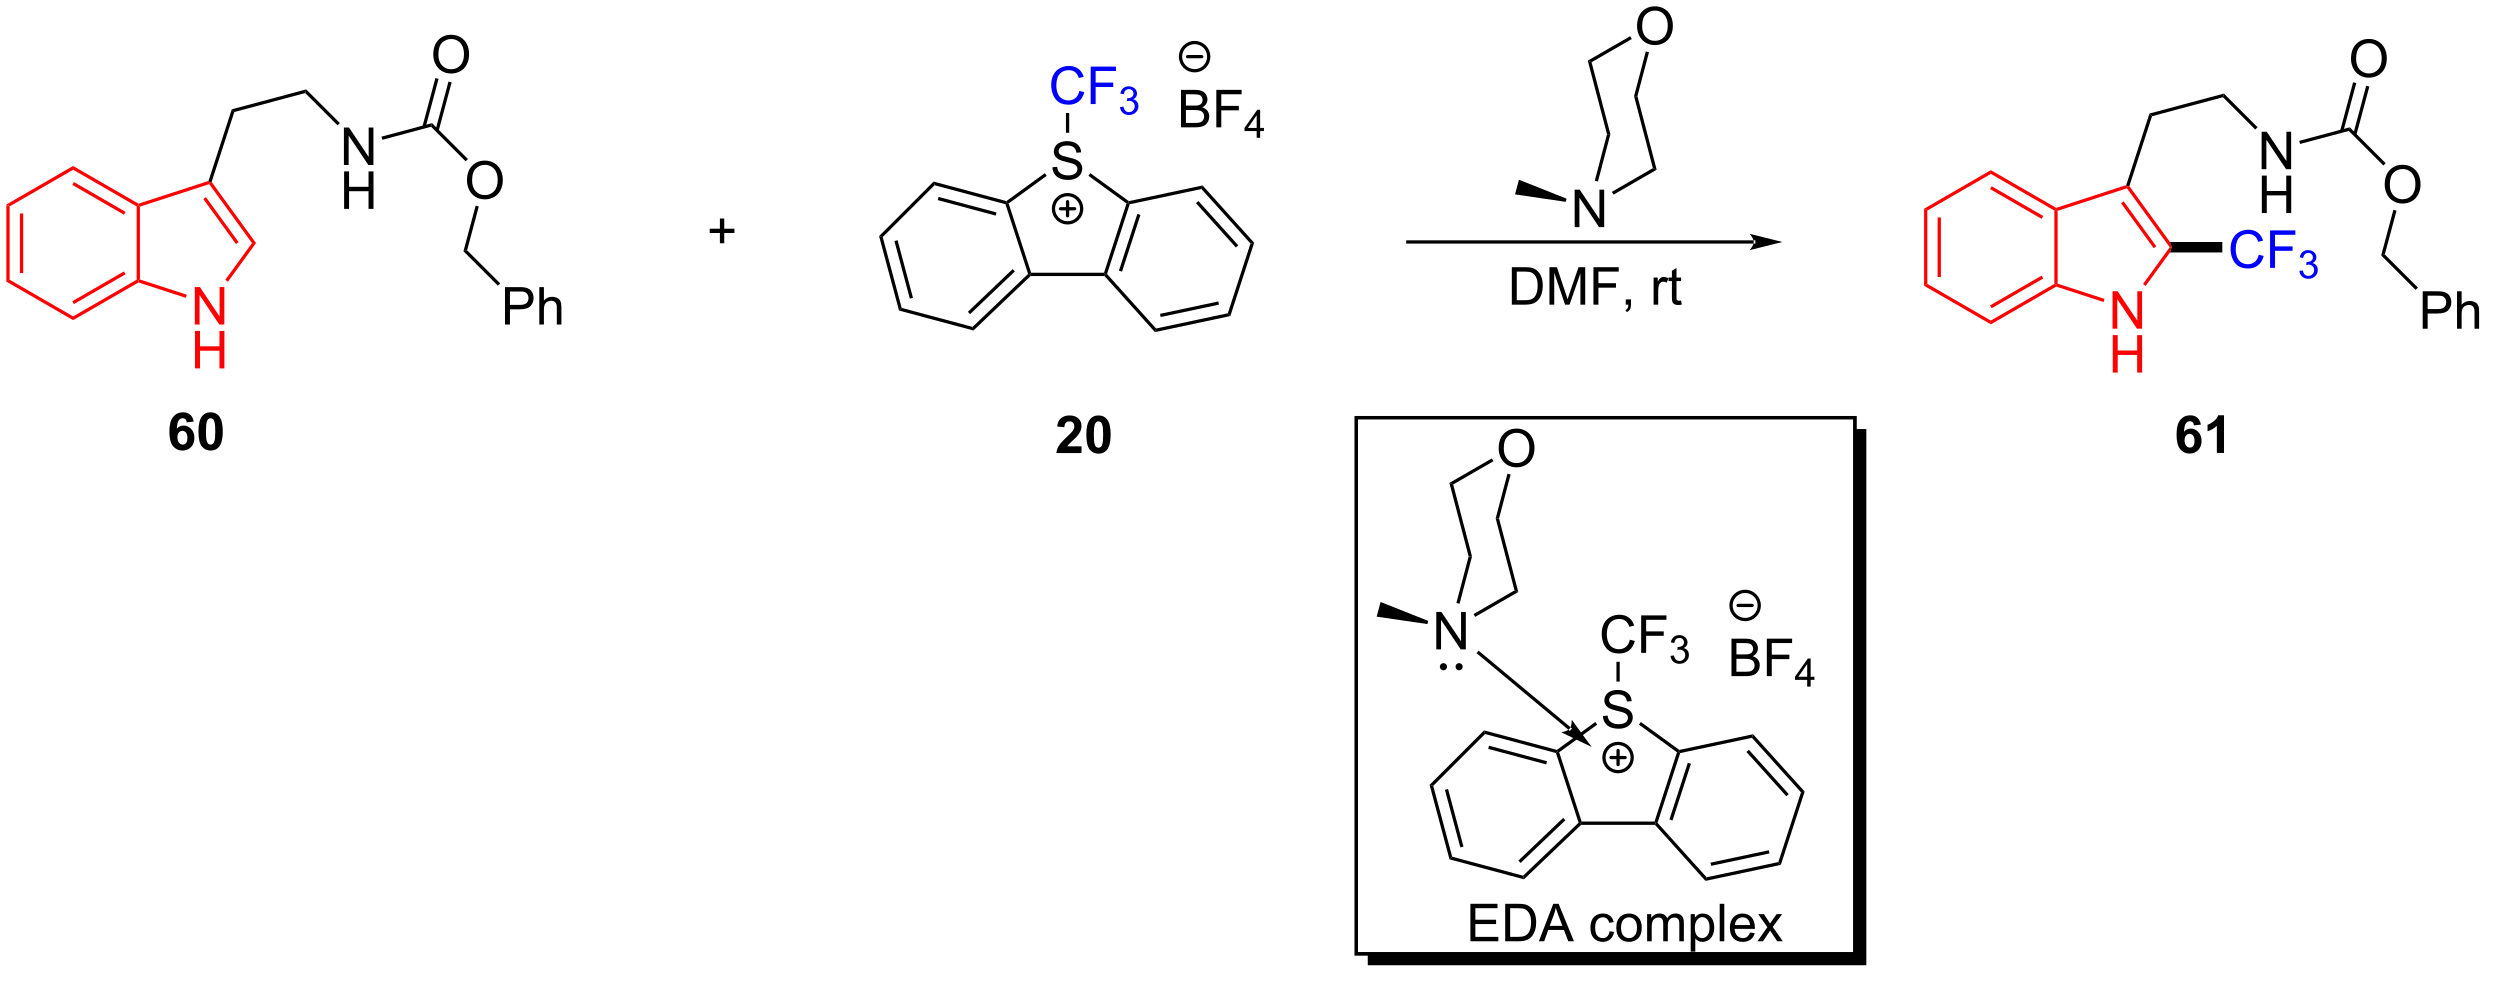 <?xml version="1.0" encoding="UTF-8"?>
<!DOCTYPE svg PUBLIC '-//W3C//DTD SVG 1.0//EN'
          'http://www.w3.org/TR/2001/REC-SVG-20010904/DTD/svg10.dtd'>
<svg stroke-dasharray="none" shape-rendering="auto" xmlns="http://www.w3.org/2000/svg" font-family="'Dialog'" text-rendering="auto" width="1024" fill-opacity="1" color-interpolation="auto" color-rendering="auto" preserveAspectRatio="xMidYMid meet" font-size="12px" viewBox="0 0 1024 405" fill="black" xmlns:xlink="http://www.w3.org/1999/xlink" stroke="black" image-rendering="auto" stroke-miterlimit="10" stroke-linecap="square" stroke-linejoin="miter" font-style="normal" stroke-width="1" height="405" stroke-dashoffset="0" font-weight="normal" stroke-opacity="1"
><!--Generated by the Batik Graphics2D SVG Generator--><defs id="genericDefs"
  /><g
  ><defs id="defs1"
    ><clipPath clipPathUnits="userSpaceOnUse" id="clipPath1"
      ><path d="M0.646 1.671 L393.745 1.671 L393.745 156.892 L0.646 156.892 L0.646 1.671 Z"
      /></clipPath
      ><clipPath clipPathUnits="userSpaceOnUse" id="clipPath2"
      ><path d="M-1.222 20.577 L-1.222 170.615 L380.223 170.615 L380.223 20.577 Z"
      /></clipPath
      ><clipPath clipPathUnits="userSpaceOnUse" id="clipPath3"
      ><path d="M-1.222 20.577 L-1.222 170.509 L379.975 170.509 L379.975 20.577 Z"
      /></clipPath
    ></defs
    ><g fill="red" transform="scale(2.605,2.605) translate(-0.646,-1.671) matrix(1.029,0,0,1.029,1.903,-19.494)" stroke="red"
    ><path d="M-0.25 51.848 L0.25 52.137 L0.25 63.348 L-0.25 63.637 ZM1.82 53.188 L1.82 62.298 L2.32 62.298 L2.32 53.188 Z" stroke="none" clip-path="url(#clipPath3)"
    /></g
    ><g fill="red" transform="matrix(2.679,0,0,2.679,3.275,-55.134)" stroke="red"
    ><path d="M-0.25 63.637 L0.25 63.348 L9.959 68.954 L9.959 69.531 Z" stroke="none" clip-path="url(#clipPath3)"
    /></g
    ><g fill="red" transform="matrix(2.679,0,0,2.679,3.275,-55.134)" stroke="red"
    ><path d="M9.959 69.531 L9.959 68.954 L19.669 63.348 L19.919 63.493 L19.947 63.765 ZM10.084 67.069 L17.974 62.514 L17.724 62.081 L9.834 66.636 Z" stroke="none" clip-path="url(#clipPath3)"
    /></g
    ><g fill="red" transform="matrix(2.679,0,0,2.679,3.275,-55.134)" stroke="red"
    ><path d="M20.169 63.311 L19.919 63.493 L19.669 63.348 L19.669 52.137 L19.919 51.993 L20.169 52.174 Z" stroke="none" clip-path="url(#clipPath3)"
    /></g
    ><g fill="red" transform="matrix(2.679,0,0,2.679,3.275,-55.134)" stroke="red"
    ><path d="M19.947 51.721 L19.919 51.993 L19.669 52.137 L9.959 46.531 L9.959 45.954 ZM17.974 52.971 L10.084 48.416 L9.834 48.849 L17.724 53.404 Z" stroke="none" clip-path="url(#clipPath3)"
    /></g
    ><g fill="red" transform="matrix(2.679,0,0,2.679,3.275,-55.134)" stroke="red"
    ><path d="M9.959 45.954 L9.959 46.531 L0.25 52.137 L-0.25 51.848 Z" stroke="none" clip-path="url(#clipPath3)"
    /></g
    ><g fill="red" transform="matrix(2.679,0,0,2.679,3.275,-55.134)" stroke="red"
    ><path d="M28.565 70.196 L28.565 64.47 L29.344 64.47 L32.352 68.965 L32.352 64.47 L33.078 64.47 L33.078 70.196 L32.299 70.196 L29.292 65.696 L29.292 70.196 L28.565 70.196 Z" stroke="none" clip-path="url(#clipPath3)"
    /></g
    ><g fill="red" transform="matrix(2.679,0,0,2.679,3.275,-55.134)" stroke="red"
    ><path d="M28.596 76.905 L28.596 71.178 L29.354 71.178 L29.354 73.53 L32.331 73.53 L32.331 71.178 L33.089 71.178 L33.089 76.905 L32.331 76.905 L32.331 74.204 L29.354 74.204 L29.354 76.905 L28.596 76.905 Z" stroke="none" clip-path="url(#clipPath3)"
    /></g
    ><g fill="red" transform="matrix(2.679,0,0,2.679,3.275,-55.134)" stroke="red"
    ><path d="M19.947 63.765 L19.919 63.493 L20.169 63.311 L27.342 65.642 L27.188 66.118 Z" stroke="none" clip-path="url(#clipPath3)"
    /></g
    ><g fill="red" transform="matrix(2.679,0,0,2.679,3.275,-55.134)" stroke="red"
    ><path d="M33.629 63.655 L33.224 63.361 L37.306 57.743 L37.924 57.743 Z" stroke="none" clip-path="url(#clipPath3)"
    /></g
    ><g fill="red" transform="matrix(2.679,0,0,2.679,3.275,-55.134)" stroke="red"
    ><path d="M37.924 57.743 L37.306 57.743 L30.76 48.733 L30.856 48.439 L31.133 48.395 ZM35.259 57.596 L30.267 50.725 L29.863 51.019 L34.854 57.89 Z" stroke="none" clip-path="url(#clipPath3)"
    /></g
    ><g fill="red" transform="matrix(2.679,0,0,2.679,3.275,-55.134)" stroke="red"
    ><path d="M30.657 48.241 L30.856 48.439 L30.76 48.733 L20.169 52.174 L19.919 51.993 L19.947 51.721 Z" stroke="none" clip-path="url(#clipPath3)"
    /></g
    ><g transform="matrix(2.679,0,0,2.679,3.275,-55.134)"
    ><path d="M31.133 48.395 L30.856 48.439 L30.657 48.241 L34.214 37.295 L34.605 37.708 Z" stroke="none" clip-path="url(#clipPath3)"
    /></g
    ><g transform="matrix(2.679,0,0,2.679,3.275,-55.134)"
    ><path d="M108.844 57.774 L108.844 56.204 L107.284 56.204 L107.284 55.547 L108.844 55.547 L108.844 53.99 L109.508 53.99 L109.508 55.547 L111.065 55.547 L111.065 56.204 L109.508 56.204 L109.508 57.774 L108.844 57.774 Z" stroke="none" clip-path="url(#clipPath3)"
    /></g
    ><g transform="matrix(2.679,0,0,2.679,3.275,-55.134)"
    ><path d="M159.686 46.147 L160.403 46.084 Q160.452 46.514 160.637 46.79 Q160.824 47.066 161.215 47.235 Q161.606 47.404 162.093 47.404 Q162.528 47.404 162.858 47.277 Q163.192 47.147 163.353 46.923 Q163.514 46.699 163.514 46.433 Q163.514 46.162 163.358 45.962 Q163.202 45.761 162.843 45.623 Q162.613 45.535 161.824 45.344 Q161.035 45.154 160.718 44.988 Q160.309 44.772 160.106 44.454 Q159.905 44.136 159.905 43.74 Q159.905 43.308 160.15 42.93 Q160.397 42.553 160.869 42.358 Q161.343 42.162 161.921 42.162 Q162.559 42.162 163.043 42.368 Q163.53 42.574 163.791 42.972 Q164.054 43.37 164.074 43.873 L163.348 43.928 Q163.288 43.386 162.949 43.11 Q162.613 42.831 161.952 42.831 Q161.264 42.831 160.949 43.084 Q160.637 43.334 160.637 43.691 Q160.637 43.998 160.858 44.199 Q161.077 44.397 162.001 44.608 Q162.926 44.816 163.27 44.972 Q163.77 45.201 164.007 45.555 Q164.246 45.91 164.246 46.37 Q164.246 46.826 163.983 47.233 Q163.723 47.636 163.231 47.863 Q162.741 48.087 162.129 48.087 Q161.35 48.087 160.824 47.86 Q160.301 47.631 160.001 47.178 Q159.702 46.722 159.686 46.147 Z" stroke="none" clip-path="url(#clipPath3)"
    /></g
    ><g transform="matrix(2.679,0,0,2.679,3.275,-55.134)"
    ><path d="M156.352 62.784 L156.252 62.534 L156.434 62.284 L167.57 62.284 L167.752 62.534 L167.641 62.784 Z" stroke="none" clip-path="url(#clipPath3)"
    /></g
    ><g transform="matrix(2.679,0,0,2.679,3.275,-55.134)"
    ><path d="M168.034 62.474 L167.752 62.534 L167.57 62.284 L171.012 51.693 L171.306 51.597 L171.499 51.812 ZM170.328 62.115 L173.143 53.451 L172.667 53.296 L169.852 61.96 Z" stroke="none" clip-path="url(#clipPath3)"
    /></g
    ><g transform="matrix(2.679,0,0,2.679,3.275,-55.134)"
    ><path d="M171.363 51.33 L171.306 51.597 L171.012 51.693 L165.188 47.462 L165.482 47.057 Z" stroke="none" clip-path="url(#clipPath3)"
    /></g
    ><g transform="matrix(2.679,0,0,2.679,3.275,-55.134)"
    ><path d="M158.519 47.059 L158.813 47.463 L152.992 51.693 L152.698 51.597 L152.648 51.325 Z" stroke="none" clip-path="url(#clipPath3)"
    /></g
    ><g transform="matrix(2.679,0,0,2.679,3.275,-55.134)"
    ><path d="M152.502 51.804 L152.698 51.597 L152.992 51.693 L156.434 62.284 L156.252 62.534 L155.966 62.462 Z" stroke="none" clip-path="url(#clipPath3)"
    /></g
    ><g transform="matrix(2.679,0,0,2.679,3.275,-55.134)"
    ><path d="M152.648 51.325 L152.698 51.597 L152.502 51.804 L141.665 48.9 L141.515 48.342 ZM151.142 53.064 L142.274 50.688 L142.144 51.171 L151.012 53.547 Z" stroke="none" clip-path="url(#clipPath3)"
    /></g
    ><g transform="matrix(2.679,0,0,2.679,3.275,-55.134)"
    ><path d="M141.515 48.342 L141.665 48.9 L133.737 56.827 L133.179 56.678 Z" stroke="none" clip-path="url(#clipPath3)"
    /></g
    ><g transform="matrix(2.679,0,0,2.679,3.275,-55.134)"
    ><path d="M133.179 56.678 L133.737 56.827 L136.639 67.657 L136.231 68.065 ZM135.526 57.436 L137.883 66.235 L138.366 66.106 L136.009 57.306 Z" stroke="none" clip-path="url(#clipPath3)"
    /></g
    ><g transform="matrix(2.679,0,0,2.679,3.275,-55.134)"
    ><path d="M136.231 68.065 L136.639 67.657 L147.472 70.559 L147.614 71.115 Z" stroke="none" clip-path="url(#clipPath3)"
    /></g
    ><g transform="matrix(2.679,0,0,2.679,3.275,-55.134)"
    ><path d="M147.614 71.115 L147.472 70.559 L155.966 62.462 L156.252 62.534 L156.352 62.784 ZM147.101 68.611 L153.943 62.088 L153.598 61.726 L146.756 68.249 Z" stroke="none" clip-path="url(#clipPath3)"
    /></g
    ><g transform="matrix(2.679,0,0,2.679,3.275,-55.134)"
    ><path d="M167.641 62.784 L167.752 62.534 L168.034 62.474 L175.536 70.806 L175.358 71.355 Z" stroke="none" clip-path="url(#clipPath3)"
    /></g
    ><g transform="matrix(2.679,0,0,2.679,3.275,-55.134)"
    ><path d="M175.358 71.355 L175.536 70.806 L186.502 68.475 L186.889 68.904 ZM176.238 69.052 L185.148 67.158 L185.044 66.669 L176.134 68.563 Z" stroke="none" clip-path="url(#clipPath3)"
    /></g
    ><g transform="matrix(2.679,0,0,2.679,3.275,-55.134)"
    ><path d="M186.889 68.904 L186.502 68.475 L189.967 57.812 L190.532 57.692 Z" stroke="none" clip-path="url(#clipPath3)"
    /></g
    ><g transform="matrix(2.679,0,0,2.679,3.275,-55.134)"
    ><path d="M190.532 57.692 L189.967 57.812 L182.465 49.481 L182.643 48.932 ZM188.097 58.082 L182.001 51.312 L181.63 51.647 L187.726 58.417 Z" stroke="none" clip-path="url(#clipPath3)"
    /></g
    ><g transform="matrix(2.679,0,0,2.679,3.275,-55.134)"
    ><path d="M182.643 48.932 L182.465 49.481 L171.499 51.812 L171.306 51.597 L171.363 51.33 Z" stroke="none" clip-path="url(#clipPath3)"
    /></g
    ><g fill="blue" transform="matrix(2.679,0,0,2.679,3.275,-55.134)" stroke="blue"
    ><path d="M163.805 34.48 L164.563 34.67 Q164.326 35.605 163.706 36.097 Q163.086 36.587 162.193 36.587 Q161.266 36.587 160.685 36.209 Q160.107 35.831 159.802 35.118 Q159.5 34.402 159.5 33.581 Q159.5 32.686 159.841 32.022 Q160.185 31.355 160.815 31.009 Q161.446 30.662 162.203 30.662 Q163.063 30.662 163.649 31.1 Q164.235 31.537 164.466 32.331 L163.719 32.506 Q163.521 31.881 163.141 31.597 Q162.763 31.311 162.188 31.311 Q161.529 31.311 161.084 31.628 Q160.641 31.943 160.461 32.477 Q160.282 33.011 160.282 33.576 Q160.282 34.308 160.495 34.852 Q160.709 35.397 161.157 35.667 Q161.607 35.936 162.131 35.936 Q162.766 35.936 163.206 35.568 Q163.649 35.201 163.805 34.48 ZM165.536 36.488 L165.536 30.761 L169.4 30.761 L169.4 31.436 L166.293 31.436 L166.293 33.209 L168.981 33.209 L168.981 33.886 L166.293 33.886 L166.293 36.488 L165.536 36.488 Z" stroke="none" clip-path="url(#clipPath3)"
    /></g
    ><g fill="blue" transform="matrix(2.679,0,0,2.679,3.275,-55.134)" stroke="blue"
    ><path d="M170.018 36.953 L170.545 36.883 Q170.637 37.332 170.854 37.529 Q171.073 37.726 171.387 37.726 Q171.758 37.726 172.014 37.469 Q172.272 37.211 172.272 36.83 Q172.272 36.467 172.034 36.232 Q171.797 35.996 171.43 35.996 Q171.282 35.996 171.059 36.054 L171.118 35.592 Q171.17 35.597 171.202 35.597 Q171.539 35.597 171.809 35.422 Q172.078 35.246 172.078 34.879 Q172.078 34.59 171.881 34.4 Q171.686 34.209 171.375 34.209 Q171.067 34.209 170.862 34.402 Q170.657 34.596 170.598 34.982 L170.071 34.889 Q170.168 34.357 170.51 34.066 Q170.854 33.775 171.364 33.775 Q171.715 33.775 172.01 33.926 Q172.307 34.076 172.463 34.338 Q172.619 34.597 172.619 34.89 Q172.619 35.17 172.469 35.398 Q172.321 35.627 172.028 35.761 Q172.409 35.849 172.619 36.127 Q172.831 36.402 172.831 36.818 Q172.831 37.381 172.42 37.773 Q172.01 38.164 171.383 38.164 Q170.819 38.164 170.444 37.828 Q170.071 37.49 170.018 36.953 Z" stroke="none" clip-path="url(#clipPath3)"
    /></g
    ><g transform="matrix(2.679,0,0,2.679,3.275,-55.134)"
    ><path d="M162.252 40.881 L161.752 40.881 L161.752 37.856 L162.252 37.856 Z" stroke="none" clip-path="url(#clipPath3)"
    /></g
    ><g transform="matrix(2.679,0,0,2.679,3.275,-55.134)"
    ><path d="M179.339 40.049 L179.339 34.322 L181.488 34.322 Q182.144 34.322 182.54 34.497 Q182.938 34.669 183.162 35.031 Q183.386 35.393 183.386 35.786 Q183.386 36.153 183.185 36.479 Q182.988 36.802 182.587 37.002 Q183.105 37.153 183.383 37.52 Q183.665 37.888 183.665 38.388 Q183.665 38.791 183.493 39.138 Q183.323 39.481 183.073 39.669 Q182.823 39.856 182.446 39.953 Q182.071 40.049 181.524 40.049 L179.339 40.049 ZM180.097 36.729 L181.337 36.729 Q181.839 36.729 182.058 36.661 Q182.347 36.575 182.493 36.377 Q182.641 36.177 182.641 35.877 Q182.641 35.591 182.503 35.374 Q182.368 35.158 182.113 35.078 Q181.86 34.997 181.243 34.997 L180.097 34.997 L180.097 36.729 ZM180.097 39.372 L181.524 39.372 Q181.891 39.372 182.04 39.346 Q182.3 39.299 182.475 39.19 Q182.652 39.08 182.764 38.872 Q182.878 38.661 182.878 38.388 Q182.878 38.067 182.714 37.833 Q182.55 37.596 182.258 37.499 Q181.969 37.403 181.423 37.403 L180.097 37.403 L180.097 39.372 ZM184.745 40.049 L184.745 34.322 L188.61 34.322 L188.61 34.997 L185.503 34.997 L185.503 36.77 L188.191 36.77 L188.191 37.447 L185.503 37.447 L185.503 40.049 L184.745 40.049 Z" stroke="none" clip-path="url(#clipPath3)"
    /></g
    ><g transform="matrix(2.679,0,0,2.679,3.275,-55.134)"
    ><path d="M190.915 41.649 L190.915 40.62 L189.052 40.62 L189.052 40.137 L191.013 37.354 L191.443 37.354 L191.443 40.137 L192.023 40.137 L192.023 40.62 L191.443 40.62 L191.443 41.649 L190.915 41.649 ZM190.915 40.137 L190.915 38.2 L189.571 40.137 L190.915 40.137 Z" stroke="none" clip-path="url(#clipPath3)"
    /></g
    ><g stroke-width="0.5" transform="matrix(2.679,0,0,2.679,3.275,-55.134)" stroke-linejoin="round" stroke-linecap="round"
    ><path fill="none" d="M162.002 54.656 C160.809 54.656 159.842 53.689 159.842 52.496 C159.842 51.303 160.809 50.336 162.002 50.336 C163.195 50.336 164.162 51.303 164.162 52.496 C164.162 53.689 163.195 54.656 162.002 54.656 M160.922 52.496 L163.082 52.496 M162.002 51.416 L162.002 53.576" clip-path="url(#clipPath3)"
    /></g
    ><g stroke-width="0.5" transform="matrix(2.679,0,0,2.679,3.275,-55.134)" stroke-linejoin="round" stroke-linecap="round"
    ><path fill="none" d="M181.428 31.401 C180.235 31.401 179.268 30.434 179.268 29.241 C179.268 28.048 180.235 27.081 181.428 27.081 C182.621 27.081 183.588 28.048 183.588 29.241 C183.588 30.434 182.621 31.401 181.428 31.401 M180.348 29.241 L182.508 29.241" clip-path="url(#clipPath3)"
    /></g
    ><g transform="matrix(2.679,0,0,2.679,3.275,-55.134)"
    ><path d="M266.911 57.826 L266.911 57.826 L214.022 57.826 L213.772 57.826 L213.772 57.326 L214.022 57.326 L266.911 57.326 L267.161 57.326 L267.161 57.826 ZM271.286 57.576 L266.286 56.326 C266.286 56.326 266.911 57.029 266.911 57.576 C266.911 58.123 266.286 58.826 266.286 58.826 Z" stroke="none" clip-path="url(#clipPath3)"
    /></g
    ><g transform="matrix(2.679,0,0,2.679,3.275,-55.134)"
    ><path d="M229.924 67.159 L229.924 61.433 L231.898 61.433 Q232.564 61.433 232.916 61.514 Q233.408 61.628 233.757 61.925 Q234.21 62.308 234.434 62.904 Q234.658 63.498 234.658 64.264 Q234.658 64.917 234.504 65.422 Q234.353 65.925 234.114 66.256 Q233.877 66.584 233.593 66.774 Q233.312 66.964 232.911 67.063 Q232.51 67.159 231.991 67.159 L229.924 67.159 ZM230.681 66.482 L231.905 66.482 Q232.47 66.482 232.793 66.378 Q233.116 66.271 233.306 66.081 Q233.577 65.81 233.726 65.357 Q233.877 64.902 233.877 64.253 Q233.877 63.355 233.582 62.873 Q233.288 62.389 232.866 62.224 Q232.562 62.107 231.885 62.107 L230.681 62.107 L230.681 66.482 ZM235.678 67.159 L235.678 61.433 L236.818 61.433 L238.175 65.487 Q238.362 66.053 238.448 66.334 Q238.545 66.021 238.753 65.417 L240.123 61.433 L241.144 61.433 L241.144 67.159 L240.412 67.159 L240.412 62.365 L238.748 67.159 L238.065 67.159 L236.409 62.284 L236.409 67.159 L235.678 67.159 ZM242.404 67.159 L242.404 61.433 L246.269 61.433 L246.269 62.107 L243.162 62.107 L243.162 63.881 L245.849 63.881 L245.849 64.558 L243.162 64.558 L243.162 67.159 L242.404 67.159 ZM247.345 67.159 L247.345 66.357 L248.148 66.357 L248.148 67.159 Q248.148 67.602 247.991 67.873 Q247.835 68.144 247.494 68.292 L247.299 67.993 Q247.523 67.894 247.627 67.704 Q247.733 67.516 247.744 67.159 L247.345 67.159 ZM251.601 67.159 L251.601 63.011 L252.233 63.011 L252.233 63.639 Q252.476 63.199 252.679 63.058 Q252.885 62.917 253.132 62.917 Q253.486 62.917 253.853 63.144 L253.611 63.795 Q253.353 63.644 253.095 63.644 Q252.866 63.644 252.681 63.782 Q252.499 63.92 252.421 64.167 Q252.304 64.542 252.304 64.987 L252.304 67.159 L251.601 67.159 ZM255.806 66.529 L255.908 67.152 Q255.611 67.214 255.377 67.214 Q254.994 67.214 254.783 67.094 Q254.572 66.972 254.486 66.774 Q254.4 66.576 254.4 65.943 L254.4 63.558 L253.885 63.558 L253.885 63.011 L254.4 63.011 L254.4 61.982 L255.101 61.56 L255.101 63.011 L255.806 63.011 L255.806 63.558 L255.101 63.558 L255.101 65.982 Q255.101 66.284 255.137 66.37 Q255.174 66.456 255.257 66.508 Q255.343 66.558 255.499 66.558 Q255.616 66.558 255.806 66.529 Z" stroke="none" clip-path="url(#clipPath3)"
    /></g
    ><g transform="matrix(2.679,0,0,2.679,3.275,-55.134)"
    ><path d="M28.394 85.042 L27.332 85.159 Q27.293 84.831 27.129 84.675 Q26.965 84.519 26.701 84.519 Q26.355 84.519 26.113 84.831 Q25.873 85.144 25.811 86.133 Q26.222 85.649 26.832 85.649 Q27.519 85.649 28.009 86.172 Q28.498 86.696 28.498 87.524 Q28.498 88.402 27.983 88.935 Q27.467 89.467 26.66 89.467 Q25.793 89.467 25.233 88.792 Q24.675 88.118 24.675 86.581 Q24.675 85.008 25.256 84.313 Q25.84 83.618 26.769 83.618 Q27.42 83.618 27.847 83.982 Q28.277 84.347 28.394 85.042 ZM25.905 87.438 Q25.905 87.972 26.149 88.263 Q26.397 88.555 26.715 88.555 Q27.019 88.555 27.222 88.318 Q27.425 88.079 27.425 87.534 Q27.425 86.977 27.207 86.717 Q26.988 86.456 26.66 86.456 Q26.342 86.456 26.123 86.706 Q25.905 86.954 25.905 87.438 ZM30.979 83.618 Q31.812 83.618 32.281 84.211 Q32.838 84.915 32.838 86.542 Q32.838 88.167 32.276 88.878 Q31.812 89.467 30.979 89.467 Q30.143 89.467 29.63 88.823 Q29.119 88.18 29.119 86.532 Q29.119 84.915 29.682 84.204 Q30.148 83.618 30.979 83.618 ZM30.979 84.527 Q30.781 84.527 30.625 84.654 Q30.468 84.782 30.383 85.11 Q30.268 85.534 30.268 86.542 Q30.268 87.55 30.369 87.928 Q30.471 88.305 30.625 88.43 Q30.781 88.555 30.979 88.555 Q31.179 88.555 31.336 88.428 Q31.492 88.3 31.578 87.972 Q31.69 87.55 31.69 86.542 Q31.69 85.534 31.588 85.159 Q31.487 84.782 31.333 84.654 Q31.179 84.527 30.979 84.527 Z" stroke="none" clip-path="url(#clipPath3)"
    /></g
    ><g transform="matrix(2.679,0,0,2.679,3.275,-55.134)"
    ><path d="M164.132 88.826 L164.132 89.847 L160.286 89.847 Q160.348 89.269 160.661 88.751 Q160.973 88.232 161.895 87.378 Q162.637 86.685 162.804 86.441 Q163.031 86.1 163.031 85.769 Q163.031 85.402 162.833 85.204 Q162.637 85.006 162.288 85.006 Q161.945 85.006 161.742 85.214 Q161.538 85.42 161.507 85.902 L160.413 85.792 Q160.512 84.886 161.028 84.493 Q161.544 84.097 162.317 84.097 Q163.163 84.097 163.648 84.555 Q164.132 85.011 164.132 85.691 Q164.132 86.076 163.994 86.428 Q163.856 86.777 163.554 87.159 Q163.356 87.412 162.835 87.889 Q162.317 88.365 162.176 88.521 Q162.038 88.678 161.952 88.826 L164.132 88.826 ZM166.73 84.097 Q167.563 84.097 168.032 84.691 Q168.589 85.394 168.589 87.021 Q168.589 88.646 168.027 89.357 Q167.563 89.946 166.73 89.946 Q165.894 89.946 165.381 89.303 Q164.87 88.659 164.87 87.011 Q164.87 85.394 165.433 84.683 Q165.899 84.097 166.73 84.097 ZM166.73 85.006 Q166.532 85.006 166.376 85.133 Q166.219 85.261 166.133 85.589 Q166.019 86.014 166.019 87.021 Q166.019 88.029 166.12 88.407 Q166.222 88.784 166.376 88.909 Q166.532 89.034 166.73 89.034 Q166.93 89.034 167.087 88.907 Q167.243 88.779 167.329 88.451 Q167.441 88.029 167.441 87.021 Q167.441 86.014 167.339 85.639 Q167.238 85.261 167.084 85.133 Q166.93 85.006 166.73 85.006 Z" stroke="none" clip-path="url(#clipPath3)"
    /></g
    ><g transform="matrix(2.679,0,0,2.679,3.275,-55.134)"
    ><path d="M335.275 85.501 L334.213 85.618 Q334.174 85.29 334.01 85.133 Q333.846 84.977 333.583 84.977 Q333.236 84.977 332.994 85.29 Q332.755 85.602 332.692 86.592 Q333.103 86.107 333.713 86.107 Q334.4 86.107 334.89 86.631 Q335.38 87.154 335.38 87.982 Q335.38 88.86 334.864 89.394 Q334.348 89.925 333.541 89.925 Q332.674 89.925 332.114 89.251 Q331.557 88.576 331.557 87.04 Q331.557 85.467 332.137 84.771 Q332.721 84.076 333.65 84.076 Q334.301 84.076 334.728 84.441 Q335.158 84.805 335.275 85.501 ZM332.786 87.896 Q332.786 88.43 333.031 88.722 Q333.278 89.014 333.596 89.014 Q333.9 89.014 334.103 88.777 Q334.307 88.537 334.307 87.993 Q334.307 87.436 334.088 87.175 Q333.869 86.915 333.541 86.915 Q333.223 86.915 333.005 87.165 Q332.786 87.412 332.786 87.896 ZM338.813 89.826 L337.717 89.826 L337.717 85.688 Q337.115 86.251 336.297 86.521 L336.297 85.524 Q336.727 85.383 337.23 84.993 Q337.735 84.6 337.922 84.076 L338.813 84.076 L338.813 89.826 Z" stroke="none" clip-path="url(#clipPath3)"
    /></g
    ><g transform="matrix(2.679,0,0,2.679,3.275,-55.134)"
    ><path d="M227.914 89.145 Q227.914 87.718 228.68 86.914 Q229.445 86.106 230.656 86.106 Q231.448 86.106 232.083 86.487 Q232.721 86.864 233.055 87.541 Q233.391 88.218 233.391 89.078 Q233.391 89.95 233.039 90.638 Q232.688 91.325 232.042 91.679 Q231.399 92.033 230.651 92.033 Q229.844 92.033 229.206 91.643 Q228.57 91.249 228.242 90.575 Q227.914 89.898 227.914 89.145 ZM228.695 89.156 Q228.695 90.192 229.25 90.789 Q229.807 91.382 230.649 91.382 Q231.503 91.382 232.055 90.781 Q232.609 90.179 232.609 89.075 Q232.609 88.374 232.373 87.854 Q232.136 87.333 231.68 87.046 Q231.227 86.757 230.659 86.757 Q229.854 86.757 229.274 87.312 Q228.695 87.864 228.695 89.156 Z" stroke="none" clip-path="url(#clipPath3)"
    /></g
    ><g transform="matrix(2.679,0,0,2.679,3.275,-55.134)"
    ><path d="M218.376 119.866 L218.376 114.14 L219.155 114.14 L222.163 118.635 L222.163 114.14 L222.889 114.14 L222.889 119.866 L222.111 119.866 L219.103 115.366 L219.103 119.866 L218.376 119.866 Z" stroke="none" clip-path="url(#clipPath3)"
    /></g
    ><g transform="matrix(2.679,0,0,2.679,3.275,-55.134)"
    ><path d="M226.863 90.668 L227.113 91.101 L220.957 94.656 L220.377 94.413 Z" stroke="none" clip-path="url(#clipPath3)"
    /></g
    ><g transform="matrix(2.679,0,0,2.679,3.275,-55.134)"
    ><path d="M220.377 94.413 L220.957 94.656 L223.84 105.659 L223.323 105.659 Z" stroke="none" clip-path="url(#clipPath3)"
    /></g
    ><g transform="matrix(2.679,0,0,2.679,3.275,-55.134)"
    ><path d="M223.323 105.659 L223.84 105.659 L221.932 112.896 L221.449 112.768 Z" stroke="none" clip-path="url(#clipPath3)"
    /></g
    ><g transform="matrix(2.679,0,0,2.679,3.275,-55.134)"
    ><path d="M224.317 114.898 L224.067 114.465 L230.336 110.846 L230.916 111.088 Z" stroke="none" clip-path="url(#clipPath3)"
    /></g
    ><g transform="matrix(2.679,0,0,2.679,3.275,-55.134)"
    ><path d="M230.916 111.088 L230.336 110.846 L227.454 99.841 L227.971 99.842 Z" stroke="none" clip-path="url(#clipPath3)"
    /></g
    ><g transform="matrix(2.679,0,0,2.679,3.275,-55.134)"
    ><path d="M227.971 99.842 L227.454 99.841 L229.257 93.001 L229.74 93.128 Z" stroke="none" clip-path="url(#clipPath3)"
    /></g
    ><g transform="matrix(2.679,0,0,2.679,3.275,-55.134)"
    ><path d="M217.141 115.513 L217.012 115.996 L209.258 114.861 L209.859 112.62 Z" stroke="none" clip-path="url(#clipPath3)"
    /></g
    ><g transform="matrix(2.679,0,0,2.679,3.275,-55.134)"
    ><path d="M243.854 130.055 L244.57 129.992 Q244.62 130.422 244.805 130.698 Q244.992 130.974 245.383 131.143 Q245.773 131.312 246.26 131.312 Q246.695 131.312 247.026 131.185 Q247.359 131.055 247.521 130.831 Q247.682 130.607 247.682 130.341 Q247.682 130.07 247.526 129.87 Q247.37 129.669 247.01 129.531 Q246.781 129.443 245.992 129.252 Q245.203 129.062 244.885 128.896 Q244.476 128.68 244.273 128.362 Q244.073 128.044 244.073 127.648 Q244.073 127.216 244.318 126.838 Q244.565 126.461 245.036 126.266 Q245.51 126.07 246.089 126.07 Q246.726 126.07 247.211 126.276 Q247.698 126.482 247.958 126.88 Q248.221 127.278 248.242 127.781 L247.516 127.836 Q247.456 127.294 247.117 127.018 Q246.781 126.74 246.12 126.74 Q245.432 126.74 245.117 126.992 Q244.805 127.242 244.805 127.599 Q244.805 127.906 245.026 128.107 Q245.245 128.305 246.169 128.516 Q247.094 128.724 247.437 128.88 Q247.937 129.109 248.174 129.463 Q248.414 129.818 248.414 130.279 Q248.414 130.734 248.151 131.141 Q247.891 131.544 247.398 131.771 Q246.909 131.995 246.297 131.995 Q245.518 131.995 244.992 131.768 Q244.469 131.539 244.169 131.086 Q243.87 130.63 243.854 130.055 Z" stroke="none" clip-path="url(#clipPath3)"
    /></g
    ><g transform="matrix(2.679,0,0,2.679,3.275,-55.134)"
    ><path d="M240.52 146.692 L240.42 146.442 L240.601 146.192 L251.738 146.192 L251.92 146.442 L251.808 146.692 Z" stroke="none" clip-path="url(#clipPath3)"
    /></g
    ><g transform="matrix(2.679,0,0,2.679,3.275,-55.134)"
    ><path d="M252.202 146.382 L251.92 146.442 L251.738 146.192 L255.179 135.601 L255.473 135.505 L255.667 135.72 ZM254.495 146.023 L257.31 137.359 L256.835 137.204 L254.02 145.868 Z" stroke="none" clip-path="url(#clipPath3)"
    /></g
    ><g transform="matrix(2.679,0,0,2.679,3.275,-55.134)"
    ><path d="M255.53 135.238 L255.473 135.505 L255.179 135.601 L249.356 131.37 L249.65 130.965 Z" stroke="none" clip-path="url(#clipPath3)"
    /></g
    ><g transform="matrix(2.679,0,0,2.679,3.275,-55.134)"
    ><path d="M242.687 130.967 L242.981 131.371 L237.16 135.601 L236.866 135.505 L236.815 135.233 Z" stroke="none" clip-path="url(#clipPath3)"
    /></g
    ><g transform="matrix(2.679,0,0,2.679,3.275,-55.134)"
    ><path d="M236.67 135.712 L236.866 135.505 L237.16 135.601 L240.601 146.192 L240.42 146.442 L240.133 146.37 Z" stroke="none" clip-path="url(#clipPath3)"
    /></g
    ><g transform="matrix(2.679,0,0,2.679,3.275,-55.134)"
    ><path d="M236.815 135.233 L236.866 135.505 L236.67 135.712 L225.833 132.808 L225.683 132.25 ZM235.309 136.972 L226.441 134.596 L226.312 135.079 L235.18 137.455 Z" stroke="none" clip-path="url(#clipPath3)"
    /></g
    ><g transform="matrix(2.679,0,0,2.679,3.275,-55.134)"
    ><path d="M225.683 132.25 L225.833 132.808 L217.905 140.735 L217.347 140.586 Z" stroke="none" clip-path="url(#clipPath3)"
    /></g
    ><g transform="matrix(2.679,0,0,2.679,3.275,-55.134)"
    ><path d="M217.347 140.586 L217.905 140.735 L220.807 151.565 L220.398 151.973 ZM219.693 141.344 L222.051 150.143 L222.534 150.014 L220.176 141.214 Z" stroke="none" clip-path="url(#clipPath3)"
    /></g
    ><g transform="matrix(2.679,0,0,2.679,3.275,-55.134)"
    ><path d="M220.398 151.973 L220.807 151.565 L231.64 154.467 L231.782 155.023 Z" stroke="none" clip-path="url(#clipPath3)"
    /></g
    ><g transform="matrix(2.679,0,0,2.679,3.275,-55.134)"
    ><path d="M231.782 155.023 L231.64 154.467 L240.133 146.37 L240.42 146.442 L240.52 146.692 ZM231.269 152.519 L238.111 145.996 L237.766 145.634 L230.924 152.157 Z" stroke="none" clip-path="url(#clipPath3)"
    /></g
    ><g transform="matrix(2.679,0,0,2.679,3.275,-55.134)"
    ><path d="M251.808 146.692 L251.92 146.442 L252.202 146.382 L259.704 154.714 L259.526 155.263 Z" stroke="none" clip-path="url(#clipPath3)"
    /></g
    ><g transform="matrix(2.679,0,0,2.679,3.275,-55.134)"
    ><path d="M259.526 155.263 L259.704 154.714 L270.67 152.383 L271.057 152.812 ZM260.405 152.96 L269.316 151.066 L269.212 150.577 L260.301 152.471 Z" stroke="none" clip-path="url(#clipPath3)"
    /></g
    ><g transform="matrix(2.679,0,0,2.679,3.275,-55.134)"
    ><path d="M271.057 152.812 L270.67 152.383 L274.135 141.72 L274.7 141.6 Z" stroke="none" clip-path="url(#clipPath3)"
    /></g
    ><g transform="matrix(2.679,0,0,2.679,3.275,-55.134)"
    ><path d="M274.7 141.6 L274.135 141.72 L266.633 133.389 L266.811 132.84 ZM272.265 141.99 L266.169 135.22 L265.798 135.555 L271.893 142.325 Z" stroke="none" clip-path="url(#clipPath3)"
    /></g
    ><g transform="matrix(2.679,0,0,2.679,3.275,-55.134)"
    ><path d="M266.811 132.84 L266.633 133.389 L255.667 135.72 L255.473 135.505 L255.53 135.238 Z" stroke="none" clip-path="url(#clipPath3)"
    /></g
    ><g transform="matrix(2.679,0,0,2.679,3.275,-55.134)"
    ><path d="M247.973 118.388 L248.731 118.578 Q248.494 119.513 247.874 120.005 Q247.254 120.495 246.361 120.495 Q245.434 120.495 244.853 120.117 Q244.275 119.739 243.97 119.026 Q243.668 118.31 243.668 117.489 Q243.668 116.594 244.009 115.93 Q244.353 115.263 244.983 114.916 Q245.613 114.57 246.371 114.57 Q247.231 114.57 247.817 115.008 Q248.403 115.445 248.634 116.239 L247.887 116.414 Q247.689 115.789 247.309 115.505 Q246.931 115.219 246.356 115.219 Q245.697 115.219 245.251 115.536 Q244.809 115.851 244.629 116.385 Q244.449 116.919 244.449 117.484 Q244.449 118.216 244.663 118.76 Q244.876 119.305 245.324 119.575 Q245.775 119.844 246.298 119.844 Q246.934 119.844 247.374 119.476 Q247.817 119.109 247.973 118.388 ZM249.703 120.396 L249.703 114.669 L253.568 114.669 L253.568 115.344 L250.461 115.344 L250.461 117.117 L253.149 117.117 L253.149 117.794 L250.461 117.794 L250.461 120.396 L249.703 120.396 Z" stroke="none" clip-path="url(#clipPath3)"
    /></g
    ><g transform="matrix(2.679,0,0,2.679,3.275,-55.134)"
    ><path d="M254.186 120.861 L254.713 120.791 Q254.805 121.24 255.022 121.437 Q255.24 121.634 255.555 121.634 Q255.926 121.634 256.182 121.377 Q256.44 121.119 256.44 120.738 Q256.44 120.375 256.201 120.14 Q255.965 119.904 255.598 119.904 Q255.449 119.904 255.227 119.963 L255.285 119.5 Q255.338 119.505 255.369 119.505 Q255.707 119.505 255.977 119.33 Q256.246 119.154 256.246 118.787 Q256.246 118.498 256.049 118.308 Q255.854 118.117 255.543 118.117 Q255.235 118.117 255.03 118.31 Q254.824 118.504 254.766 118.89 L254.238 118.796 Q254.336 118.265 254.678 117.974 Q255.022 117.683 255.531 117.683 Q255.883 117.683 256.178 117.834 Q256.475 117.984 256.631 118.246 Q256.787 118.505 256.787 118.798 Q256.787 119.078 256.637 119.306 Q256.488 119.535 256.195 119.669 Q256.576 119.757 256.787 120.035 Q256.998 120.31 256.998 120.726 Q256.998 121.289 256.588 121.681 Q256.178 122.072 255.551 122.072 Q254.987 122.072 254.612 121.736 Q254.238 121.398 254.186 120.861 Z" stroke="none" clip-path="url(#clipPath3)"
    /></g
    ><g transform="matrix(2.679,0,0,2.679,3.275,-55.134)"
    ><path d="M246.42 124.789 L245.92 124.789 L245.92 121.764 L246.42 121.764 Z" stroke="none" clip-path="url(#clipPath3)"
    /></g
    ><g transform="matrix(2.679,0,0,2.679,3.275,-55.134)"
    ><path d="M263.507 123.957 L263.507 118.23 L265.655 118.23 Q266.312 118.23 266.707 118.405 Q267.106 118.577 267.33 118.939 Q267.554 119.301 267.554 119.694 Q267.554 120.061 267.353 120.387 Q267.155 120.71 266.754 120.91 Q267.272 121.061 267.551 121.428 Q267.832 121.795 267.832 122.295 Q267.832 122.699 267.661 123.045 Q267.491 123.389 267.241 123.577 Q266.991 123.764 266.614 123.861 Q266.239 123.957 265.692 123.957 L263.507 123.957 ZM264.265 120.637 L265.504 120.637 Q266.007 120.637 266.226 120.569 Q266.515 120.483 266.661 120.285 Q266.809 120.085 266.809 119.785 Q266.809 119.499 266.671 119.282 Q266.536 119.066 266.28 118.986 Q266.028 118.905 265.411 118.905 L264.265 118.905 L264.265 120.637 ZM264.265 123.28 L265.692 123.28 Q266.059 123.28 266.207 123.254 Q266.468 123.207 266.642 123.097 Q266.819 122.988 266.931 122.78 Q267.046 122.569 267.046 122.295 Q267.046 121.975 266.882 121.741 Q266.718 121.504 266.426 121.407 Q266.137 121.311 265.59 121.311 L264.265 121.311 L264.265 123.28 ZM268.913 123.957 L268.913 118.23 L272.778 118.23 L272.778 118.905 L269.671 118.905 L269.671 120.678 L272.358 120.678 L272.358 121.355 L269.671 121.355 L269.671 123.957 L268.913 123.957 Z" stroke="none" clip-path="url(#clipPath3)"
    /></g
    ><g transform="matrix(2.679,0,0,2.679,3.275,-55.134)"
    ><path d="M275.083 125.557 L275.083 124.528 L273.22 124.528 L273.22 124.045 L275.181 121.262 L275.61 121.262 L275.61 124.045 L276.19 124.045 L276.19 124.528 L275.61 124.528 L275.61 125.557 L275.083 125.557 ZM275.083 124.045 L275.083 122.108 L273.739 124.045 L275.083 124.045 Z" stroke="none" clip-path="url(#clipPath3)"
    /></g
    ><g stroke-width="0.5" transform="matrix(2.679,0,0,2.679,3.275,-55.134)" stroke-linejoin="round" stroke-linecap="round"
    ><path fill="none" d="M246.17 138.564 C244.977 138.564 244.01 137.597 244.01 136.404 C244.01 135.211 244.977 134.244 246.17 134.244 C247.363 134.244 248.33 135.211 248.33 136.404 C248.33 137.597 247.363 138.564 246.17 138.564 M245.09 136.404 L247.25 136.404 M246.17 135.324 L246.17 137.484" clip-path="url(#clipPath3)"
    /></g
    ><g stroke-width="0.5" transform="matrix(2.679,0,0,2.679,3.275,-55.134)" stroke-linejoin="round" stroke-linecap="round"
    ><path fill="none" d="M265.596 115.309 C264.403 115.309 263.436 114.341 263.436 113.149 C263.436 111.956 264.403 110.989 265.596 110.989 C266.789 110.989 267.756 111.956 267.756 113.149 C267.756 114.341 266.789 115.309 265.596 115.309 M264.516 113.149 L266.676 113.149" clip-path="url(#clipPath3)"
    /></g
    ><g transform="matrix(2.679,0,0,2.679,3.275,-55.134)"
    ><path d="M238.605 132.176 L238.605 132.176 L224.716 120.602 L224.524 120.441 L224.844 120.057 L225.036 120.217 L238.925 131.792 L239.117 131.952 L238.797 132.336 ZM242.126 134.784 L239.085 130.623 C239.085 130.623 239.115 131.564 238.765 131.984 C238.415 132.404 237.485 132.544 237.485 132.544 Z" stroke="none" clip-path="url(#clipPath3)"
    /></g
    ><g stroke-width="0.5" transform="matrix(2.679,0,0,2.679,3.275,-55.134)"
    ><path fill="none" d="M206.149 84.432 L282.376 84.432 L282.376 166.409 L206.149 166.409 Z" clip-path="url(#clipPath3)"
    /></g
    ><g stroke-width="0.5" transform="matrix(2.679,0,0,2.679,3.275,-55.134)"
    ><path fill="none" d="M206.149 84.432 L282.376 84.432 L282.376 166.409 L206.149 166.409 Z" clip-path="url(#clipPath3)"
    /></g
    ><g transform="matrix(2.679,0,0,2.679,3.275,-55.134)"
    ><path d="M282.376 86.182 L282.376 166.409 L207.899 166.409 L207.899 168.159 L284.126 168.159 L284.126 86.182 ZM8101.355 3586.18 L8101.355 6946.331 L11006.667 6946.331 L11006.667 3586.18 Z" stroke="none" clip-path="url(#clipPath3)"
    /></g
    ><g transform="matrix(2.679,0,0,2.679,3.275,-55.134)"
    ><path d="M223.592 164.493 L223.592 158.766 L227.733 158.766 L227.733 159.441 L224.35 159.441 L224.35 161.196 L227.519 161.196 L227.519 161.868 L224.35 161.868 L224.35 163.816 L227.866 163.816 L227.866 164.493 L223.592 164.493 ZM228.912 164.493 L228.912 158.766 L230.887 158.766 Q231.553 158.766 231.905 158.847 Q232.397 158.962 232.746 159.258 Q233.199 159.641 233.423 160.238 Q233.647 160.831 233.647 161.597 Q233.647 162.251 233.493 162.756 Q233.342 163.258 233.103 163.589 Q232.866 163.917 232.582 164.107 Q232.3 164.298 231.899 164.396 Q231.499 164.493 230.98 164.493 L228.912 164.493 ZM229.67 163.816 L230.894 163.816 Q231.459 163.816 231.782 163.712 Q232.105 163.605 232.295 163.415 Q232.566 163.144 232.715 162.691 Q232.866 162.235 232.866 161.587 Q232.866 160.688 232.571 160.206 Q232.277 159.722 231.855 159.558 Q231.55 159.441 230.874 159.441 L229.67 159.441 L229.67 163.816 ZM234.06 164.493 L236.26 158.766 L237.078 158.766 L239.422 164.493 L238.557 164.493 L237.89 162.758 L235.495 162.758 L234.867 164.493 L234.06 164.493 ZM235.713 162.141 L237.656 162.141 L237.057 160.555 Q236.784 159.831 236.651 159.368 Q236.541 159.917 236.344 160.462 L235.713 162.141 ZM244.866 162.972 L245.558 163.063 Q245.444 163.777 244.978 164.183 Q244.512 164.587 243.832 164.587 Q242.98 164.587 242.462 164.029 Q241.944 163.472 241.944 162.433 Q241.944 161.761 242.165 161.258 Q242.389 160.753 242.845 160.503 Q243.3 160.251 243.834 160.251 Q244.512 160.251 244.941 160.592 Q245.371 160.933 245.491 161.563 L244.808 161.667 Q244.709 161.251 244.462 161.04 Q244.215 160.829 243.863 160.829 Q243.332 160.829 242.999 161.209 Q242.668 161.589 242.668 162.415 Q242.668 163.251 242.988 163.631 Q243.308 164.008 243.824 164.008 Q244.238 164.008 244.514 163.756 Q244.793 163.501 244.866 162.972 ZM245.897 162.417 Q245.897 161.266 246.537 160.712 Q247.074 160.251 247.842 160.251 Q248.699 160.251 249.241 160.81 Q249.785 161.37 249.785 162.36 Q249.785 163.16 249.543 163.62 Q249.303 164.079 248.845 164.334 Q248.387 164.587 247.842 164.587 Q246.972 164.587 246.433 164.029 Q245.897 163.469 245.897 162.417 ZM246.621 162.417 Q246.621 163.214 246.967 163.613 Q247.316 164.008 247.842 164.008 Q248.366 164.008 248.712 163.61 Q249.061 163.212 249.061 162.394 Q249.061 161.626 248.712 161.23 Q248.363 160.831 247.842 160.831 Q247.316 160.831 246.967 161.227 Q246.621 161.62 246.621 162.417 ZM250.609 164.493 L250.609 160.344 L251.237 160.344 L251.237 160.925 Q251.432 160.62 251.755 160.435 Q252.081 160.251 252.495 160.251 Q252.956 160.251 253.25 160.443 Q253.547 160.633 253.666 160.977 Q254.159 160.251 254.948 160.251 Q255.565 160.251 255.896 160.592 Q256.229 160.933 256.229 161.644 L256.229 164.493 L255.531 164.493 L255.531 161.878 Q255.531 161.456 255.461 161.271 Q255.393 161.087 255.213 160.975 Q255.034 160.86 254.791 160.86 Q254.354 160.86 254.065 161.152 Q253.776 161.441 253.776 162.081 L253.776 164.493 L253.073 164.493 L253.073 161.798 Q253.073 161.329 252.901 161.094 Q252.729 160.86 252.338 160.86 Q252.041 160.86 251.789 161.016 Q251.539 161.173 251.424 161.475 Q251.312 161.774 251.312 162.339 L251.312 164.493 L250.609 164.493 ZM257.273 166.084 L257.273 160.344 L257.914 160.344 L257.914 160.883 Q258.14 160.566 258.424 160.41 Q258.711 160.251 259.117 160.251 Q259.648 160.251 260.055 160.524 Q260.461 160.798 260.666 161.295 Q260.875 161.792 260.875 162.386 Q260.875 163.024 260.646 163.535 Q260.416 164.042 259.981 164.316 Q259.547 164.587 259.065 164.587 Q258.713 164.587 258.435 164.438 Q258.156 164.29 257.976 164.063 L257.976 166.084 L257.273 166.084 ZM257.909 162.441 Q257.909 163.243 258.231 163.626 Q258.557 164.008 259.018 164.008 Q259.487 164.008 259.82 163.613 Q260.156 163.214 260.156 162.383 Q260.156 161.589 259.828 161.196 Q259.502 160.8 259.049 160.8 Q258.601 160.8 258.255 161.222 Q257.909 161.641 257.909 162.441 ZM261.707 164.493 L261.707 158.766 L262.41 158.766 L262.41 164.493 L261.707 164.493 ZM266.338 163.157 L267.065 163.245 Q266.893 163.883 266.427 164.235 Q265.963 164.587 265.242 164.587 Q264.33 164.587 263.797 164.027 Q263.265 163.464 263.265 162.454 Q263.265 161.407 263.805 160.829 Q264.344 160.251 265.203 160.251 Q266.034 160.251 266.56 160.818 Q267.088 161.383 267.088 162.41 Q267.088 162.472 267.086 162.597 L263.992 162.597 Q264.031 163.282 264.377 163.646 Q264.726 164.008 265.245 164.008 Q265.633 164.008 265.906 163.805 Q266.18 163.602 266.338 163.157 ZM264.031 162.019 L266.346 162.019 Q266.299 161.495 266.08 161.235 Q265.745 160.829 265.211 160.829 Q264.726 160.829 264.396 161.154 Q264.065 161.477 264.031 162.019 ZM267.48 164.493 L268.996 162.337 L267.592 160.344 L268.472 160.344 L269.108 161.316 Q269.288 161.594 269.397 161.782 Q269.569 161.524 269.715 161.323 L270.413 160.344 L271.254 160.344 L269.819 162.298 L271.363 164.493 L270.498 164.493 L269.647 163.204 L269.42 162.855 L268.332 164.493 L267.48 164.493 Z" stroke="none" clip-path="url(#clipPath3)"
    /></g
    ><g transform="matrix(2.679,0,0,2.679,3.275,-55.134)"
    ><path d="M221.865 122.816 C221.699 122.816 221.565 122.682 221.565 122.517 C221.565 122.351 221.699 122.217 221.865 122.217 C222.03 122.217 222.164 122.351 222.164 122.517 C222.164 122.682 222.03 122.816 221.865 122.816" stroke="none" clip-path="url(#clipPath3)"
    /></g
    ><g stroke-width="0.5" transform="matrix(2.679,0,0,2.679,3.275,-55.134)" stroke-linejoin="round" stroke-linecap="round"
    ><path fill="none" d="M221.865 122.816 C221.699 122.816 221.565 122.682 221.565 122.517 C221.565 122.351 221.699 122.217 221.865 122.217 C222.03 122.217 222.164 122.351 222.164 122.517 C222.164 122.682 222.03 122.816 221.865 122.816" clip-path="url(#clipPath3)"
    /></g
    ><g transform="matrix(2.679,0,0,2.679,3.275,-55.134)"
    ><path d="M219.469 122.816 C219.304 122.816 219.169 122.682 219.169 122.517 C219.169 122.351 219.304 122.217 219.469 122.217 C219.634 122.217 219.768 122.351 219.768 122.517 C219.768 122.682 219.634 122.816 219.469 122.816" stroke="none" clip-path="url(#clipPath3)"
    /></g
    ><g stroke-width="0.5" transform="matrix(2.679,0,0,2.679,3.275,-55.134)" stroke-linejoin="round" stroke-linecap="round"
    ><path fill="none" d="M219.469 122.816 C219.304 122.816 219.169 122.682 219.169 122.517 C219.169 122.351 219.304 122.217 219.469 122.217 C219.634 122.217 219.768 122.351 219.768 122.517 C219.768 122.682 219.634 122.816 219.469 122.816" clip-path="url(#clipPath3)"
    /></g
    ><g transform="matrix(2.679,0,0,2.679,3.275,-55.134)"
    ><path d="M34.605 37.708 L34.214 37.295 L45.592 34.247 L45.443 34.804 Z" stroke="none" clip-path="url(#clipPath3)"
    /></g
    ><g transform="matrix(2.679,0,0,2.679,3.275,-55.134)"
    ><path d="M51.359 45.807 L51.359 40.081 L52.137 40.081 L55.145 44.575 L55.145 40.081 L55.872 40.081 L55.872 45.807 L55.093 45.807 L52.085 41.307 L52.085 45.807 L51.359 45.807 Z" stroke="none" clip-path="url(#clipPath3)"
    /></g
    ><g transform="matrix(2.679,0,0,2.679,3.275,-55.134)"
    ><path d="M51.39 52.516 L51.39 46.789 L52.148 46.789 L52.148 49.141 L55.124 49.141 L55.124 46.789 L55.882 46.789 L55.882 52.516 L55.124 52.516 L55.124 49.815 L52.148 49.815 L52.148 52.516 L51.39 52.516 Z" stroke="none" clip-path="url(#clipPath3)"
    /></g
    ><g transform="matrix(2.679,0,0,2.679,3.275,-55.134)"
    ><path d="M45.443 34.804 L45.592 34.247 L50.739 39.393 L50.385 39.746 Z" stroke="none" clip-path="url(#clipPath3)"
    /></g
    ><g transform="matrix(2.679,0,0,2.679,3.275,-55.134)"
    ><path d="M57.239 41.954 L57.11 41.471 L64.832 39.402 L64.683 39.96 Z" stroke="none" clip-path="url(#clipPath3)"
    /></g
    ><g transform="matrix(2.679,0,0,2.679,3.275,-55.134)"
    ><path d="M70.177 48.173 Q70.177 46.746 70.943 45.942 Q71.709 45.134 72.919 45.134 Q73.711 45.134 74.347 45.515 Q74.984 45.892 75.318 46.569 Q75.654 47.246 75.654 48.106 Q75.654 48.978 75.302 49.666 Q74.951 50.353 74.305 50.707 Q73.662 51.062 72.914 51.062 Q72.107 51.062 71.469 50.671 Q70.834 50.278 70.505 49.603 Q70.177 48.926 70.177 48.173 ZM70.959 48.184 Q70.959 49.22 71.513 49.817 Q72.07 50.41 72.912 50.41 Q73.766 50.41 74.318 49.809 Q74.873 49.207 74.873 48.103 Q74.873 47.403 74.636 46.882 Q74.399 46.361 73.943 46.075 Q73.49 45.785 72.922 45.785 Q72.117 45.785 71.537 46.34 Q70.959 46.892 70.959 48.184 Z" stroke="none" clip-path="url(#clipPath3)"
    /></g
    ><g transform="matrix(2.679,0,0,2.679,3.275,-55.134)"
    ><path d="M64.683 39.96 L64.832 39.402 L70.322 44.892 L69.968 45.245 Z" stroke="none" clip-path="url(#clipPath3)"
    /></g
    ><g transform="matrix(2.679,0,0,2.679,3.275,-55.134)"
    ><path d="M65.022 28.933 Q65.022 27.506 65.788 26.702 Q66.553 25.895 67.764 25.895 Q68.556 25.895 69.191 26.275 Q69.829 26.652 70.163 27.329 Q70.499 28.006 70.499 28.866 Q70.499 29.738 70.147 30.426 Q69.795 31.113 69.15 31.467 Q68.506 31.822 67.759 31.822 Q66.952 31.822 66.314 31.431 Q65.678 31.038 65.35 30.363 Q65.022 29.686 65.022 28.933 ZM65.803 28.944 Q65.803 29.98 66.358 30.577 Q66.915 31.171 67.756 31.171 Q68.611 31.171 69.163 30.569 Q69.717 29.967 69.717 28.863 Q69.717 28.163 69.48 27.642 Q69.243 27.121 68.788 26.835 Q68.334 26.546 67.767 26.546 Q66.962 26.546 66.381 27.1 Q65.803 27.652 65.803 28.944 Z" stroke="none" clip-path="url(#clipPath3)"
    /></g
    ><g transform="matrix(2.679,0,0,2.679,3.275,-55.134)"
    ><path d="M65.844 40.59 L67.83 33.18 L67.347 33.051 L65.361 40.461 ZM63.845 40.055 L65.83 32.645 L65.347 32.515 L63.362 39.925 Z" stroke="none" clip-path="url(#clipPath3)"
    /></g
    ><g transform="matrix(2.679,0,0,2.679,3.275,-55.134)"
    ><path d="M71.502 52.023 L71.985 52.152 L70.192 58.846 L69.634 58.995 Z" stroke="none" clip-path="url(#clipPath3)"
    /></g
    ><g transform="matrix(2.679,0,0,2.679,3.275,-55.134)"
    ><path d="M75.987 70.202 L75.987 64.476 L78.148 64.476 Q78.719 64.476 79.018 64.531 Q79.44 64.601 79.724 64.799 Q80.01 64.994 80.185 65.351 Q80.359 65.705 80.359 66.132 Q80.359 66.861 79.893 67.369 Q79.429 67.874 78.213 67.874 L76.745 67.874 L76.745 70.202 L75.987 70.202 ZM76.745 67.197 L78.226 67.197 Q78.961 67.197 79.268 66.924 Q79.578 66.65 79.578 66.156 Q79.578 65.796 79.395 65.541 Q79.213 65.283 78.916 65.202 Q78.726 65.15 78.211 65.15 L76.745 65.15 L76.745 67.197 ZM81.234 70.202 L81.234 64.476 L81.937 64.476 L81.937 66.531 Q82.429 65.96 83.179 65.96 Q83.64 65.96 83.979 66.142 Q84.32 66.322 84.466 66.642 Q84.612 66.963 84.612 67.572 L84.612 70.202 L83.909 70.202 L83.909 67.572 Q83.909 67.046 83.679 66.807 Q83.453 66.564 83.034 66.564 Q82.721 66.564 82.445 66.728 Q82.172 66.89 82.054 67.168 Q81.937 67.445 81.937 67.932 L81.937 70.202 L81.234 70.202 Z" stroke="none" clip-path="url(#clipPath3)"
    /></g
    ><g transform="matrix(2.679,0,0,2.679,3.275,-55.134)"
    ><path d="M69.634 58.995 L70.192 58.846 L75.254 63.908 L74.901 64.262 Z" stroke="none" clip-path="url(#clipPath3)"
    /></g
    ><g fill="red" transform="matrix(2.679,0,0,2.679,3.275,-55.134)" stroke="red"
    ><path d="M292.956 52.487 L293.456 52.776 L293.456 63.987 L292.956 64.276 ZM295.026 53.826 L295.026 62.936 L295.526 62.936 L295.526 53.826 Z" stroke="none" clip-path="url(#clipPath3)"
    /></g
    ><g fill="red" transform="matrix(2.679,0,0,2.679,3.275,-55.134)" stroke="red"
    ><path d="M292.956 64.276 L293.456 63.987 L303.165 69.593 L303.165 70.17 Z" stroke="none" clip-path="url(#clipPath3)"
    /></g
    ><g fill="red" transform="matrix(2.679,0,0,2.679,3.275,-55.134)" stroke="red"
    ><path d="M303.165 70.17 L303.165 69.593 L312.874 63.987 L313.124 64.131 L313.153 64.403 ZM303.29 67.707 L311.179 63.153 L310.929 62.72 L303.04 67.275 Z" stroke="none" clip-path="url(#clipPath3)"
    /></g
    ><g fill="red" transform="matrix(2.679,0,0,2.679,3.275,-55.134)" stroke="red"
    ><path d="M313.374 63.95 L313.124 64.131 L312.874 63.987 L312.874 52.776 L313.124 52.631 L313.374 52.813 Z" stroke="none" clip-path="url(#clipPath3)"
    /></g
    ><g fill="red" transform="matrix(2.679,0,0,2.679,3.275,-55.134)" stroke="red"
    ><path d="M313.153 52.359 L313.124 52.631 L312.874 52.776 L303.165 47.17 L303.165 46.593 ZM311.179 53.61 L303.29 49.055 L303.04 49.488 L310.929 54.043 Z" stroke="none" clip-path="url(#clipPath3)"
    /></g
    ><g fill="red" transform="matrix(2.679,0,0,2.679,3.275,-55.134)" stroke="red"
    ><path d="M303.165 46.593 L303.165 47.17 L293.456 52.776 L292.956 52.487 Z" stroke="none" clip-path="url(#clipPath3)"
    /></g
    ><g fill="red" transform="matrix(2.679,0,0,2.679,3.275,-55.134)" stroke="red"
    ><path d="M321.771 70.835 L321.771 65.108 L322.549 65.108 L325.557 69.603 L325.557 65.108 L326.284 65.108 L326.284 70.835 L325.505 70.835 L322.497 66.335 L322.497 70.835 L321.771 70.835 Z" stroke="none" clip-path="url(#clipPath3)"
    /></g
    ><g fill="red" transform="matrix(2.679,0,0,2.679,3.275,-55.134)" stroke="red"
    ><path d="M321.802 77.543 L321.802 71.817 L322.56 71.817 L322.56 74.168 L325.536 74.168 L325.536 71.817 L326.294 71.817 L326.294 77.543 L325.536 77.543 L325.536 74.843 L322.56 74.843 L322.56 77.543 L321.802 77.543 Z" stroke="none" clip-path="url(#clipPath3)"
    /></g
    ><g fill="red" transform="matrix(2.679,0,0,2.679,3.275,-55.134)" stroke="red"
    ><path d="M313.153 64.403 L313.124 64.131 L313.374 63.95 L320.548 66.281 L320.394 66.756 Z" stroke="none" clip-path="url(#clipPath3)"
    /></g
    ><g fill="red" transform="matrix(2.679,0,0,2.679,3.275,-55.134)" stroke="red"
    ><path d="M326.834 64.293 L326.43 63.999 L330.512 58.381 L330.821 58.381 L330.549 59.181 Z" stroke="none" clip-path="url(#clipPath3)"
    /></g
    ><g fill="red" transform="matrix(2.679,0,0,2.679,3.275,-55.134)" stroke="red"
    ><path d="M330.549 57.581 L330.821 58.381 L330.512 58.381 L323.966 49.371 L324.061 49.078 L324.339 49.034 ZM328.464 58.234 L323.473 51.364 L323.068 51.658 L328.06 58.528 Z" stroke="none" clip-path="url(#clipPath3)"
    /></g
    ><g fill="red" transform="matrix(2.679,0,0,2.679,3.275,-55.134)" stroke="red"
    ><path d="M323.863 48.879 L324.061 49.078 L323.966 49.371 L313.374 52.813 L313.124 52.631 L313.153 52.359 Z" stroke="none" clip-path="url(#clipPath3)"
    /></g
    ><g transform="matrix(2.679,0,0,2.679,3.275,-55.134)"
    ><path d="M324.339 49.034 L324.061 49.078 L323.863 48.879 L327.419 37.934 L327.811 38.347 Z" stroke="none" clip-path="url(#clipPath3)"
    /></g
    ><g transform="matrix(2.679,0,0,2.679,3.275,-55.134)"
    ><path d="M327.811 38.347 L327.419 37.934 L338.798 34.885 L338.649 35.443 Z" stroke="none" clip-path="url(#clipPath3)"
    /></g
    ><g transform="matrix(2.679,0,0,2.679,3.275,-55.134)"
    ><path d="M344.564 46.446 L344.564 40.719 L345.343 40.719 L348.351 45.214 L348.351 40.719 L349.077 40.719 L349.077 46.446 L348.299 46.446 L345.291 41.946 L345.291 46.446 L344.564 46.446 Z" stroke="none" clip-path="url(#clipPath3)"
    /></g
    ><g transform="matrix(2.679,0,0,2.679,3.275,-55.134)"
    ><path d="M344.596 53.154 L344.596 47.427 L345.353 47.427 L345.353 49.779 L348.33 49.779 L348.33 47.427 L349.088 47.427 L349.088 53.154 L348.33 53.154 L348.33 50.453 L345.353 50.453 L345.353 53.154 L344.596 53.154 Z" stroke="none" clip-path="url(#clipPath3)"
    /></g
    ><g transform="matrix(2.679,0,0,2.679,3.275,-55.134)"
    ><path d="M338.649 35.443 L338.798 34.885 L343.944 40.031 L343.591 40.385 Z" stroke="none" clip-path="url(#clipPath3)"
    /></g
    ><g transform="matrix(2.679,0,0,2.679,3.275,-55.134)"
    ><path d="M350.445 42.593 L350.315 42.11 L358.038 40.04 L357.888 40.598 Z" stroke="none" clip-path="url(#clipPath3)"
    /></g
    ><g transform="matrix(2.679,0,0,2.679,3.275,-55.134)"
    ><path d="M363.383 48.812 Q363.383 47.385 364.149 46.58 Q364.914 45.773 366.125 45.773 Q366.917 45.773 367.552 46.153 Q368.19 46.531 368.524 47.208 Q368.859 47.885 368.859 48.744 Q368.859 49.617 368.508 50.304 Q368.156 50.992 367.51 51.346 Q366.867 51.7 366.12 51.7 Q365.312 51.7 364.675 51.309 Q364.039 50.916 363.711 50.242 Q363.383 49.565 363.383 48.812 ZM364.164 48.822 Q364.164 49.859 364.719 50.455 Q365.276 51.049 366.117 51.049 Q366.971 51.049 367.524 50.447 Q368.078 49.846 368.078 48.742 Q368.078 48.041 367.841 47.52 Q367.604 46.999 367.149 46.713 Q366.695 46.424 366.128 46.424 Q365.323 46.424 364.742 46.979 Q364.164 47.531 364.164 48.822 Z" stroke="none" clip-path="url(#clipPath3)"
    /></g
    ><g transform="matrix(2.679,0,0,2.679,3.275,-55.134)"
    ><path d="M357.888 40.598 L358.038 40.04 L363.527 45.53 L363.174 45.884 Z" stroke="none" clip-path="url(#clipPath3)"
    /></g
    ><g transform="matrix(2.679,0,0,2.679,3.275,-55.134)"
    ><path d="M358.228 29.572 Q358.228 28.145 358.993 27.34 Q359.759 26.533 360.97 26.533 Q361.761 26.533 362.397 26.913 Q363.035 27.291 363.368 27.968 Q363.704 28.645 363.704 29.504 Q363.704 30.377 363.353 31.064 Q363.001 31.752 362.355 32.106 Q361.712 32.46 360.964 32.46 Q360.157 32.46 359.519 32.069 Q358.884 31.676 358.556 31.002 Q358.228 30.325 358.228 29.572 ZM359.009 29.582 Q359.009 30.619 359.563 31.215 Q360.121 31.809 360.962 31.809 Q361.816 31.809 362.368 31.207 Q362.923 30.606 362.923 29.502 Q362.923 28.801 362.686 28.28 Q362.449 27.759 361.993 27.473 Q361.54 27.184 360.972 27.184 Q360.168 27.184 359.587 27.739 Q359.009 28.291 359.009 29.582 Z" stroke="none" clip-path="url(#clipPath3)"
    /></g
    ><g transform="matrix(2.679,0,0,2.679,3.275,-55.134)"
    ><path d="M359.05 41.229 L361.035 33.819 L360.552 33.69 L358.567 41.1 ZM357.05 40.693 L359.036 33.283 L358.553 33.154 L356.567 40.564 Z" stroke="none" clip-path="url(#clipPath3)"
    /></g
    ><g transform="matrix(2.679,0,0,2.679,3.275,-55.134)"
    ><path d="M364.708 52.661 L365.191 52.791 L363.397 59.484 L362.84 59.634 Z" stroke="none" clip-path="url(#clipPath3)"
    /></g
    ><g transform="matrix(2.679,0,0,2.679,3.275,-55.134)"
    ><path d="M369.192 70.841 L369.192 65.114 L371.354 65.114 Q371.924 65.114 372.224 65.169 Q372.645 65.239 372.929 65.437 Q373.216 65.633 373.39 65.989 Q373.565 66.344 373.565 66.771 Q373.565 67.5 373.099 68.008 Q372.635 68.513 371.419 68.513 L369.95 68.513 L369.95 70.841 L369.192 70.841 ZM369.95 67.836 L371.432 67.836 Q372.166 67.836 372.474 67.562 Q372.783 67.289 372.783 66.794 Q372.783 66.435 372.601 66.179 Q372.419 65.922 372.122 65.841 Q371.932 65.789 371.416 65.789 L369.95 65.789 L369.95 67.836 ZM374.44 70.841 L374.44 65.114 L375.143 65.114 L375.143 67.169 Q375.635 66.599 376.385 66.599 Q376.846 66.599 377.185 66.781 Q377.526 66.961 377.671 67.281 Q377.817 67.601 377.817 68.211 L377.817 70.841 L377.114 70.841 L377.114 68.211 Q377.114 67.685 376.885 67.445 Q376.658 67.203 376.239 67.203 Q375.927 67.203 375.651 67.367 Q375.377 67.528 375.26 67.807 Q375.143 68.083 375.143 68.57 L375.143 70.841 L374.44 70.841 Z" stroke="none" clip-path="url(#clipPath3)"
    /></g
    ><g transform="matrix(2.679,0,0,2.679,3.275,-55.134)"
    ><path d="M362.84 59.634 L363.397 59.484 L368.46 64.547 L368.106 64.9 Z" stroke="none" clip-path="url(#clipPath3)"
    /></g
    ><g fill="blue" transform="matrix(2.679,0,0,2.679,3.275,-55.134)" stroke="blue"
    ><path d="M344.124 59.523 L344.882 59.714 Q344.645 60.648 344.025 61.141 Q343.405 61.63 342.512 61.63 Q341.585 61.63 341.004 61.253 Q340.426 60.875 340.121 60.161 Q339.819 59.445 339.819 58.625 Q339.819 57.729 340.161 57.065 Q340.504 56.398 341.134 56.052 Q341.765 55.706 342.522 55.706 Q343.382 55.706 343.968 56.143 Q344.554 56.581 344.786 57.375 L344.038 57.549 Q343.84 56.924 343.46 56.641 Q343.082 56.354 342.507 56.354 Q341.848 56.354 341.403 56.672 Q340.96 56.987 340.78 57.521 Q340.601 58.055 340.601 58.62 Q340.601 59.352 340.814 59.896 Q341.028 60.44 341.476 60.711 Q341.926 60.979 342.45 60.979 Q343.085 60.979 343.525 60.612 Q343.968 60.245 344.124 59.523 ZM345.854 61.531 L345.854 55.805 L349.719 55.805 L349.719 56.479 L346.612 56.479 L346.612 58.253 L349.3 58.253 L349.3 58.93 L346.612 58.93 L346.612 61.531 L345.854 61.531 Z" stroke="none" clip-path="url(#clipPath3)"
    /></g
    ><g fill="blue" transform="matrix(2.679,0,0,2.679,3.275,-55.134)" stroke="blue"
    ><path d="M350.337 61.996 L350.864 61.926 Q350.956 62.375 351.173 62.573 Q351.392 62.77 351.706 62.77 Q352.077 62.77 352.333 62.512 Q352.591 62.254 352.591 61.873 Q352.591 61.51 352.353 61.276 Q352.116 61.039 351.749 61.039 Q351.601 61.039 351.378 61.098 L351.437 60.635 Q351.489 60.641 351.521 60.641 Q351.858 60.641 352.128 60.465 Q352.397 60.289 352.397 59.922 Q352.397 59.633 352.2 59.444 Q352.005 59.252 351.694 59.252 Q351.386 59.252 351.181 59.446 Q350.976 59.639 350.917 60.026 L350.39 59.932 Q350.487 59.401 350.829 59.11 Q351.173 58.819 351.683 58.819 Q352.034 58.819 352.329 58.969 Q352.626 59.12 352.782 59.381 Q352.938 59.641 352.938 59.934 Q352.938 60.213 352.788 60.442 Q352.64 60.67 352.347 60.805 Q352.728 60.893 352.938 61.17 Q353.149 61.446 353.149 61.862 Q353.149 62.424 352.739 62.817 Q352.329 63.207 351.702 63.207 Q351.138 63.207 350.763 62.871 Q350.39 62.533 350.337 61.996 Z" stroke="none" clip-path="url(#clipPath3)"
    /></g
    ><g transform="matrix(2.679,0,0,2.679,3.275,-55.134)"
    ><path d="M330.549 59.181 L330.821 58.381 L330.549 57.581 L338.555 57.581 L338.555 59.181 Z" stroke="none" clip-path="url(#clipPath3)"
    /></g
    ><g transform="matrix(2.679,0,0,2.679,3.275,-55.134)"
    ><path d="M249.07 24.588 Q249.07 23.161 249.836 22.356 Q250.601 21.549 251.812 21.549 Q252.604 21.549 253.239 21.929 Q253.877 22.307 254.211 22.984 Q254.547 23.661 254.547 24.52 Q254.547 25.393 254.195 26.08 Q253.844 26.768 253.198 27.122 Q252.554 27.476 251.807 27.476 Q251 27.476 250.362 27.085 Q249.726 26.692 249.398 26.018 Q249.07 25.341 249.07 24.588 ZM249.851 24.599 Q249.851 25.635 250.406 26.231 Q250.963 26.825 251.804 26.825 Q252.659 26.825 253.211 26.224 Q253.765 25.622 253.765 24.518 Q253.765 23.817 253.529 23.296 Q253.292 22.776 252.836 22.489 Q252.383 22.2 251.815 22.2 Q251.01 22.2 250.429 22.755 Q249.851 23.307 249.851 24.599 Z" stroke="none" clip-path="url(#clipPath3)"
    /></g
    ><g transform="matrix(2.679,0,0,2.679,3.275,-55.134)"
    ><path d="M239.532 55.309 L239.532 49.583 L240.311 49.583 L243.319 54.077 L243.319 49.583 L244.045 49.583 L244.045 55.309 L243.267 55.309 L240.259 50.809 L240.259 55.309 L239.532 55.309 Z" stroke="none" clip-path="url(#clipPath3)"
    /></g
    ><g transform="matrix(2.679,0,0,2.679,3.275,-55.134)"
    ><path d="M248.019 26.111 L248.269 26.544 L242.113 30.098 L241.533 29.856 Z" stroke="none" clip-path="url(#clipPath3)"
    /></g
    ><g transform="matrix(2.679,0,0,2.679,3.275,-55.134)"
    ><path d="M241.533 29.856 L242.113 30.098 L244.996 41.102 L244.479 41.102 Z" stroke="none" clip-path="url(#clipPath3)"
    /></g
    ><g transform="matrix(2.679,0,0,2.679,3.275,-55.134)"
    ><path d="M244.479 41.102 L244.996 41.102 L243.088 48.338 L242.605 48.211 Z" stroke="none" clip-path="url(#clipPath3)"
    /></g
    ><g transform="matrix(2.679,0,0,2.679,3.275,-55.134)"
    ><path d="M245.473 50.341 L245.223 49.908 L251.492 46.289 L252.072 46.531 Z" stroke="none" clip-path="url(#clipPath3)"
    /></g
    ><g transform="matrix(2.679,0,0,2.679,3.275,-55.134)"
    ><path d="M252.072 46.531 L251.492 46.289 L248.61 35.284 L249.127 35.284 Z" stroke="none" clip-path="url(#clipPath3)"
    /></g
    ><g transform="matrix(2.679,0,0,2.679,3.275,-55.134)"
    ><path d="M249.127 35.284 L248.61 35.284 L250.413 28.443 L250.896 28.571 Z" stroke="none" clip-path="url(#clipPath3)"
    /></g
    ><g transform="matrix(2.679,0,0,2.679,3.275,-55.134)"
    ><path d="M238.297 50.956 L238.167 51.438 L230.414 50.303 L231.015 48.062 Z" stroke="none" clip-path="url(#clipPath3)"
    /></g
  ></g
></svg
>
